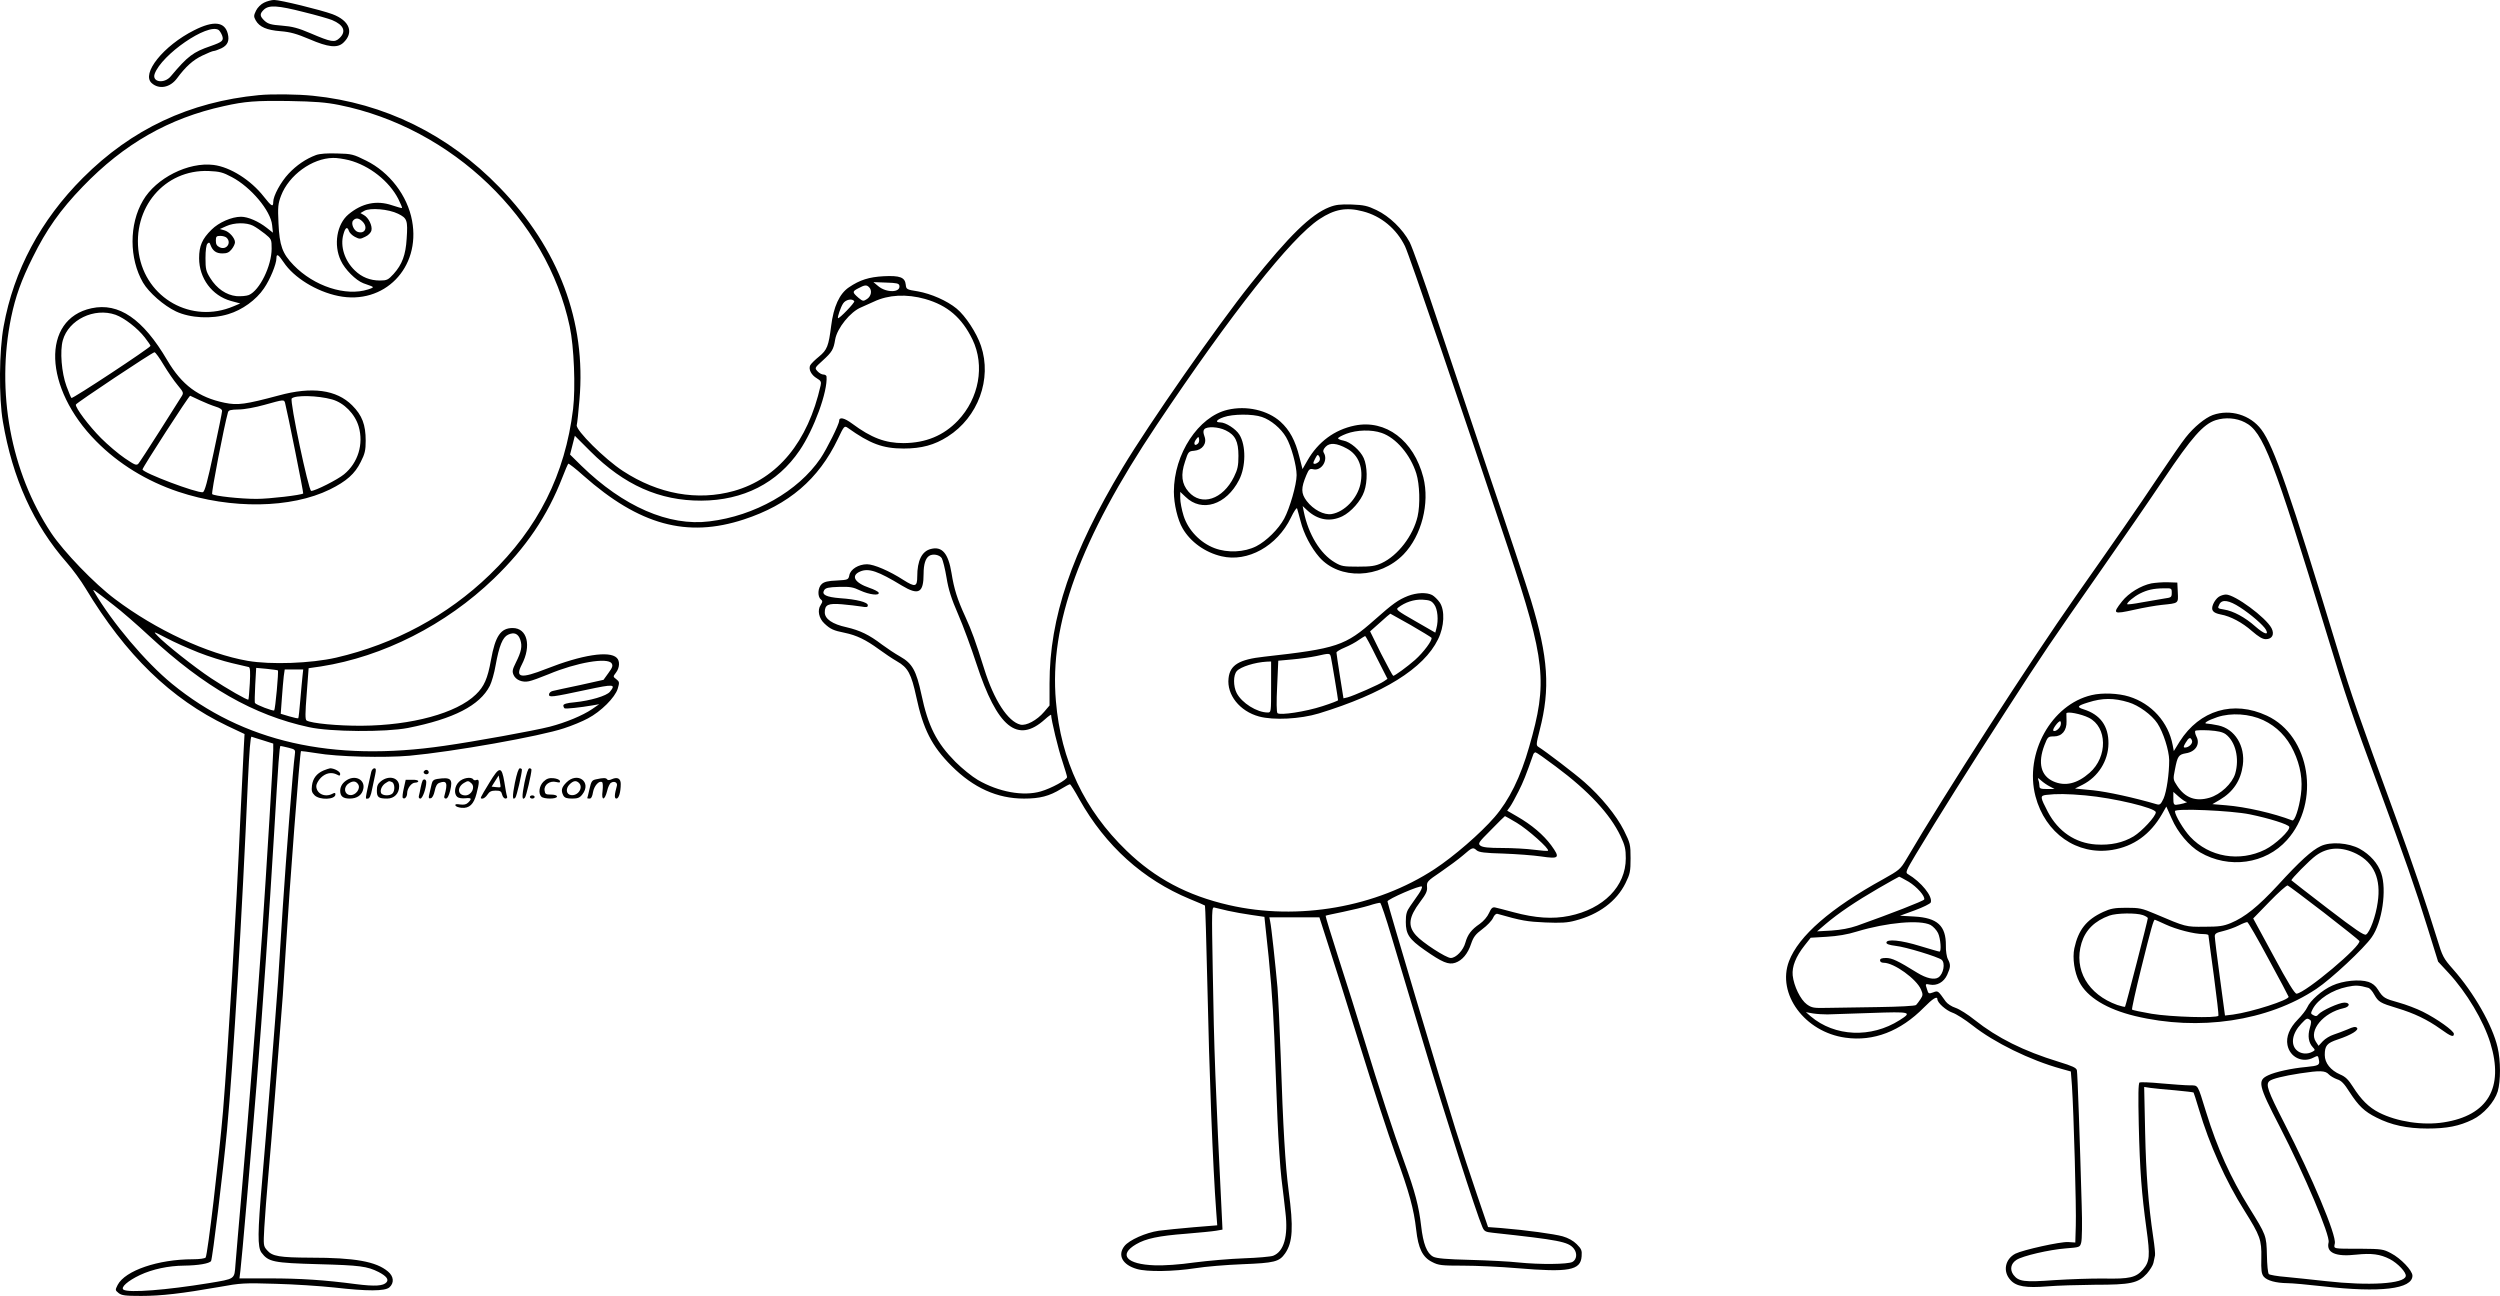<?xml version="1.0" encoding="UTF-8"?>
<svg xmlns="http://www.w3.org/2000/svg" version="1.0" viewBox="0 0 1568.338 812.977" preserveAspectRatio="xMidYMid meet">
  <g transform="translate(-10.588,839.977) scale(0.1,-0.1)" fill="#000000" stroke="none">
    <path d="M1762 8383 c-19 -9 -41 -31 -50 -50 -15 -31 -15 -37 -2 -61 24 -42 69 -61 156 -68 62 -5 100 -16 181 -50 118 -51 175 -57 212 -23 69 64 41 139 -68 180 -74 27 -327 89 -365 89 -17 0 -46 -8 -64 -17z m250 -59 c78 -19 157 -42 177 -50 74 -31 91 -72 46 -114 -30 -28 -50 -25 -181 31 -77 33 -115 43 -180 48 -68 5 -87 11 -108 30 -32 30 -32 44 -4 71 32 29 86 26 250 -16z M1324 8210 c-193 -97 -334 -273 -266 -332 46 -41 115 -28 158 30 54 73 100 115 159 143 33 16 65 29 72 29 7 0 28 8 48 17 39 19 51 47 40 91 -19 76 -89 84 -211 22z m153 2 c6 -4 16 -19 22 -34 12 -33 3 -41 -71 -67 -111 -38 -144 -63 -250 -189 -41 -50 -120 -38 -102 14 43 121 332 320 401 276z M1730 7803 c-435 -42 -798 -213 -1104 -519 -265 -265 -434 -581 -497 -930 -29 -155 -31 -448 -5 -599 60 -355 192 -647 401 -885 36 -41 89 -113 117 -160 253 -420 535 -694 890 -864 l108 -51 -5 -90 c-3 -49 -12 -243 -21 -430 -26 -607 -77 -1454 -109 -1845 -26 -303 -96 -898 -109 -919 -4 -6 -38 -11 -81 -11 -217 0 -424 -71 -471 -161 -16 -32 -16 -33 6 -51 19 -15 41 -18 141 -18 126 0 255 15 489 56 136 25 159 26 356 20 116 -3 280 -14 365 -23 210 -24 320 -24 348 1 31 28 27 69 -9 99 -74 63 -208 87 -485 87 -196 1 -241 8 -274 47 -23 26 -23 31 -17 143 4 63 15 214 26 335 18 196 63 767 90 1120 5 72 14 211 20 310 21 353 87 1215 94 1223 2 1 45 -5 97 -13 130 -23 427 -30 585 -16 273 25 819 122 968 172 50 16 117 44 150 62 82 43 170 131 187 186 12 40 11 44 -9 60 -21 16 -21 16 -2 41 23 30 26 73 5 93 -46 46 -219 19 -442 -69 -160 -63 -197 -57 -154 26 62 119 35 230 -57 230 -75 0 -109 -50 -136 -200 -21 -118 -43 -167 -95 -217 -120 -117 -403 -194 -716 -196 -148 -1 -317 15 -346 33 -9 6 -9 43 1 168 l12 160 77 11 c390 61 784 261 1085 551 202 195 336 393 430 635 17 45 34 83 37 86 3 2 46 -31 95 -75 351 -310 649 -392 1006 -275 281 92 469 252 590 505 39 82 41 84 62 70 140 -100 220 -130 351 -130 112 0 193 22 276 75 191 121 279 362 209 569 -27 81 -98 189 -153 234 -61 50 -160 93 -243 108 -71 11 -73 13 -76 42 -5 46 -36 58 -138 53 -92 -5 -150 -23 -219 -70 -59 -40 -96 -121 -111 -242 -16 -126 -25 -150 -76 -192 -25 -20 -49 -44 -55 -54 -13 -25 6 -62 42 -83 24 -14 28 -22 23 -44 -80 -355 -269 -584 -544 -662 -229 -64 -474 -20 -696 125 -114 74 -298 257 -290 288 3 11 11 83 17 159 43 489 -129 948 -501 1332 -320 331 -724 530 -1170 575 -95 10 -260 12 -340 4z m504 -62 c709 -143 1303 -714 1446 -1390 27 -126 37 -382 21 -517 -50 -411 -219 -747 -523 -1040 -266 -257 -597 -435 -964 -520 -158 -36 -409 -45 -554 -20 -253 44 -576 194 -832 387 -130 97 -323 298 -401 415 -254 383 -347 886 -251 1354 27 129 63 231 135 375 86 174 172 297 314 444 259 269 542 430 885 505 133 30 201 35 410 32 162 -3 228 -8 314 -25z m3514 -1133 c9 -44 -81 -47 -133 -3 l-30 25 80 -3 c66 -2 80 -5 83 -19z m-190 -10 c20 -20 14 -56 -13 -74 -23 -15 -26 -15 -53 7 -40 35 -41 40 -2 60 41 22 52 23 68 7z m352 -74 c140 -40 230 -117 297 -255 78 -163 41 -368 -92 -508 -90 -94 -201 -140 -341 -141 -115 0 -202 33 -322 122 -50 37 -82 44 -82 17 0 -21 -77 -176 -117 -235 -140 -206 -413 -361 -697 -395 -254 -32 -540 93 -803 349 l-71 70 15 59 15 59 97 -97 c212 -212 435 -311 696 -310 263 1 478 110 617 315 90 132 177 370 169 464 -1 6 -9 12 -19 12 -11 0 -27 9 -38 21 -18 20 -18 21 33 67 58 53 68 69 78 131 12 72 96 176 164 203 14 6 50 22 78 35 92 44 205 50 323 17z m-445 -14 c5 -8 -95 -112 -102 -106 -5 5 17 70 32 92 16 25 58 33 70 14z m-4648 -1905 c50 -38 151 -126 224 -194 348 -322 656 -498 1003 -573 136 -30 481 -32 621 -5 287 57 451 141 514 265 11 22 28 80 36 128 22 122 44 176 78 192 38 18 64 7 77 -32 13 -40 7 -73 -28 -143 -22 -44 -24 -56 -14 -78 14 -31 55 -48 96 -39 17 3 72 23 123 44 176 74 371 107 396 68 9 -14 5 -26 -20 -60 l-31 -43 -148 -33 c-82 -17 -159 -34 -171 -37 -13 -3 -23 -13 -23 -22 0 -19 14 -18 238 30 169 36 183 35 144 -13 -21 -26 -123 -56 -222 -66 -48 -4 -70 -11 -70 -20 0 -7 4 -15 8 -18 8 -4 97 5 177 19 l40 7 -45 -31 c-59 -40 -165 -84 -265 -110 -97 -25 -472 -93 -662 -120 -704 -103 -1263 25 -1708 389 -165 135 -374 382 -490 580 -11 18 -6 15 122 -85z m533 -298 c63 -25 158 -55 210 -67 52 -12 100 -24 107 -25 8 -3 10 -31 6 -102 -3 -54 -7 -100 -9 -102 -5 -6 -134 68 -234 134 -104 69 -287 214 -335 265 -30 31 -30 31 55 -13 47 -25 137 -65 200 -90z m499 -113 c6 -5 -16 -244 -23 -251 -6 -6 -114 35 -121 47 -2 3 -1 55 2 113 l6 107 66 -6 c36 -4 68 -8 70 -10z m155 -31 c-2 -21 -9 -89 -14 -152 -5 -63 -11 -116 -13 -117 -2 -2 -27 3 -57 12 l-53 16 7 96 c4 53 9 116 12 140 l6 42 58 0 58 0 -4 -37z m-247 -408 l63 -20 0 -42 c0 -51 -42 -745 -70 -1153 -30 -434 -86 -1139 -126 -1595 -19 -220 -38 -435 -41 -478 -7 -94 0 -89 -168 -117 -263 -43 -501 -62 -534 -41 -21 14 27 56 103 92 79 37 179 58 276 59 89 1 160 13 170 29 9 16 75 557 100 821 40 435 95 1357 131 2188 9 192 16 282 23 280 6 -2 39 -13 73 -23z m159 -46 c43 -11 44 -12 39 -48 -10 -66 -54 -632 -75 -951 -11 -173 -25 -385 -30 -470 -15 -214 -76 -977 -100 -1251 -28 -322 -29 -412 -4 -447 44 -59 74 -65 359 -73 260 -7 304 -13 376 -49 48 -25 65 -46 50 -64 -20 -24 -73 -27 -192 -12 -197 26 -348 36 -542 36 l-189 0 6 48 c8 59 67 743 101 1162 39 486 82 1102 110 1575 28 469 34 555 41 555 3 0 25 -5 50 -11z M2088 7427 c-64 -24 -122 -64 -171 -116 -50 -53 -97 -140 -97 -178 0 -35 -11 -28 -59 33 -81 104 -211 186 -315 199 -158 20 -361 -82 -443 -223 -88 -149 -87 -365 0 -515 37 -63 131 -145 207 -181 89 -42 224 -49 328 -17 87 26 175 89 224 162 38 55 78 152 78 189 0 31 12 24 45 -25 64 -97 206 -184 343 -212 287 -59 518 176 463 472 -29 158 -142 305 -288 377 -80 40 -91 43 -182 45 -63 2 -108 -1 -133 -10z m207 -32 c129 -34 252 -131 310 -244 14 -29 25 -54 23 -56 -2 -2 -30 6 -63 17 -97 33 -189 13 -273 -57 -73 -61 -95 -191 -48 -290 25 -55 94 -124 141 -142 17 -6 39 -14 50 -18 17 -7 14 -10 -20 -21 -140 -45 -339 20 -467 152 -71 73 -89 124 -95 263 -5 102 -3 123 16 173 49 129 195 235 326 237 23 1 67 -6 100 -14z m-735 -106 c120 -63 244 -211 253 -301 l5 -48 -38 30 c-52 41 -118 70 -162 70 -58 0 -139 -35 -185 -81 -59 -58 -78 -102 -78 -179 0 -126 81 -235 199 -268 l59 -16 -43 -18 c-261 -111 -549 50 -593 331 -44 286 161 529 438 518 69 -3 89 -8 145 -38z m1043 -230 c57 -28 62 -41 54 -157 -6 -101 -28 -161 -82 -221 -34 -37 -42 -41 -86 -41 -61 0 -114 21 -157 63 -64 61 -93 151 -72 226 12 45 25 52 35 21 4 -11 20 -27 37 -36 29 -15 34 -15 64 0 20 9 36 25 40 40 7 29 -18 81 -48 97 l-21 12 24 14 c37 21 153 11 212 -18z m-223 -49 c36 -36 16 -80 -30 -65 -25 8 -44 54 -29 71 16 19 36 17 59 -6z m-687 -26 c18 -9 51 -32 75 -51 41 -33 42 -36 42 -93 0 -108 -75 -262 -143 -291 -15 -6 -50 -9 -78 -7 -64 7 -123 47 -164 113 -27 43 -30 57 -30 126 0 48 5 83 12 90 10 10 14 8 19 -7 14 -38 36 -54 75 -54 29 0 42 6 58 26 12 15 21 34 21 44 0 26 -36 67 -67 75 l-28 8 40 18 c50 23 126 24 168 3z m-165 -76 c32 -32 -2 -79 -43 -60 -19 9 -25 19 -25 42 0 26 4 30 28 30 15 0 33 -5 40 -12z M680 6466 c-316 -68 -301 -501 29 -834 140 -142 318 -251 515 -317 332 -111 708 -105 951 14 105 52 157 98 194 173 26 51 31 73 31 133 0 100 -22 159 -85 222 -98 98 -252 119 -460 62 -210 -56 -257 -63 -340 -46 -164 34 -268 111 -360 267 -152 259 -304 363 -475 326z m151 -41 c55 -20 137 -83 183 -142 20 -26 36 -49 36 -53 0 -11 -490 -334 -496 -327 -3 3 -17 36 -31 74 -31 84 -42 221 -23 288 36 129 197 207 331 160z m302 -315 c26 -43 65 -100 87 -126 39 -47 39 -49 23 -74 -9 -14 -70 -110 -136 -215 -66 -104 -126 -196 -133 -204 -12 -13 -23 -8 -85 34 -40 27 -107 84 -149 126 -75 75 -164 193 -158 211 4 11 480 328 493 328 6 0 32 -36 58 -80z m228 -222 c30 -14 74 -32 97 -39 27 -8 42 -18 41 -28 0 -9 -24 -126 -53 -261 -39 -183 -56 -246 -68 -248 -35 -7 -378 122 -378 143 0 12 293 466 299 462 3 -1 31 -15 62 -29z m828 6 c75 -21 144 -91 167 -170 32 -110 -4 -228 -92 -300 -40 -33 -180 -104 -206 -104 -16 0 -136 566 -122 580 23 22 163 19 253 -6z m-295 -21 c14 -52 117 -565 114 -569 -11 -10 -212 -34 -293 -34 -101 0 -266 18 -278 30 -7 6 75 429 99 513 4 14 17 17 67 18 36 0 105 13 162 29 122 34 122 34 129 13z M8445 7100 c-116 -46 -251 -178 -492 -480 -211 -264 -639 -878 -805 -1155 -320 -533 -458 -941 -458 -1352 l0 -139 -34 -40 c-45 -53 -113 -89 -149 -80 -78 19 -166 154 -227 350 -56 178 -78 238 -118 326 -51 111 -71 175 -87 275 -20 123 -59 169 -129 151 -57 -14 -86 -73 -86 -173 0 -65 -13 -68 -86 -22 -88 57 -186 99 -229 99 -53 0 -104 -31 -111 -69 -6 -28 -8 -29 -79 -33 -54 -2 -79 -8 -94 -22 -25 -22 -28 -78 -6 -96 12 -10 12 -15 -1 -36 -22 -32 -11 -84 24 -116 37 -35 57 -44 127 -58 73 -15 132 -43 214 -103 34 -25 86 -60 114 -76 69 -39 90 -79 121 -223 43 -202 97 -309 221 -433 138 -138 287 -205 455 -205 99 0 158 15 233 61 26 16 51 29 55 29 4 0 31 -43 60 -96 163 -290 398 -502 692 -624 50 -20 92 -39 95 -41 2 -3 9 -225 15 -495 12 -559 34 -1137 56 -1430 l6 -81 -148 -12 c-82 -7 -180 -17 -219 -22 -81 -12 -185 -58 -215 -96 -45 -57 -13 -118 78 -144 64 -19 231 -16 367 5 61 10 193 21 295 25 201 8 231 15 268 68 48 70 53 162 22 393 -21 161 -35 395 -50 850 -6 168 -15 359 -20 425 -13 142 -38 380 -46 415 l-5 25 157 0 157 0 53 -165 c30 -91 120 -376 200 -635 80 -259 181 -568 224 -687 88 -242 115 -342 130 -472 13 -118 40 -173 100 -203 40 -21 59 -23 194 -23 83 0 236 -7 341 -16 323 -27 397 -14 403 75 3 36 -1 46 -31 76 -21 21 -53 39 -88 49 -54 15 -229 39 -386 52 l-82 6 -69 202 c-38 111 -99 296 -135 411 -89 283 -427 1416 -427 1430 0 14 209 105 216 93 3 -5 -6 -26 -20 -46 -14 -20 -38 -55 -53 -76 -23 -33 -28 -50 -28 -100 0 -77 21 -108 118 -176 110 -77 150 -94 192 -80 44 15 79 56 100 120 14 41 27 59 70 91 30 22 60 54 67 70 8 19 19 28 28 26 150 -43 186 -49 300 -54 98 -4 139 -2 189 12 147 38 258 121 314 234 29 59 32 74 32 157 0 86 -2 94 -42 175 -47 93 -143 211 -248 303 -59 52 -242 192 -289 221 -14 9 -13 19 9 105 67 260 54 456 -55 815 -27 88 -142 435 -256 770 -113 336 -266 791 -340 1013 -73 221 -148 430 -165 463 -44 82 -126 162 -208 201 -56 27 -79 32 -156 35 -72 2 -100 -1 -140 -17z m210 -26 c115 -29 212 -110 265 -219 27 -55 360 -1032 647 -1895 235 -709 249 -839 132 -1245 -54 -190 -126 -336 -217 -441 -88 -102 -257 -248 -376 -326 -365 -240 -857 -326 -1291 -226 -261 60 -462 167 -642 341 -265 256 -412 567 -443 938 -42 484 151 1013 633 1734 467 698 842 1173 1020 1290 95 63 170 76 272 49z m-2641 -2176 c7 -13 21 -68 30 -123 12 -74 30 -131 73 -230 31 -71 82 -210 114 -308 131 -401 258 -505 430 -350 21 19 39 32 39 28 0 -29 45 -217 70 -289 16 -50 30 -95 30 -101 0 -17 -99 -71 -165 -90 -109 -32 -264 -4 -395 72 -36 21 -99 72 -140 113 -119 120 -172 224 -214 424 -32 149 -57 194 -133 237 -32 18 -83 52 -114 75 -81 62 -138 89 -223 109 -88 19 -136 52 -136 93 0 48 20 58 107 51 43 -4 97 -10 121 -14 34 -6 42 -5 42 8 0 19 -70 37 -173 44 -88 7 -118 22 -101 50 9 15 27 19 92 21 70 2 89 -1 135 -23 57 -26 122 -34 115 -13 -2 6 -28 20 -58 30 -94 32 -119 77 -57 103 53 22 111 2 261 -89 105 -63 136 -46 136 75 0 59 12 96 34 111 23 16 66 8 80 -14z m3852 -1307 c206 -153 341 -299 406 -436 28 -59 33 -82 33 -140 0 -175 -139 -317 -355 -361 -103 -21 -212 -14 -349 23 -53 14 -105 28 -116 30 -16 3 -24 -4 -38 -35 -10 -23 -34 -51 -58 -68 -53 -36 -76 -67 -90 -117 -13 -49 -59 -97 -92 -97 -29 0 -180 98 -218 142 -53 59 -46 114 26 210 37 49 46 68 43 95 -2 31 2 36 85 92 48 33 112 80 141 105 59 51 62 52 86 31 14 -12 51 -17 166 -20 82 -3 189 -11 237 -18 115 -17 122 -10 64 70 -49 66 -122 128 -214 181 l-62 36 18 25 c10 14 34 58 53 96 30 59 47 102 93 233 2 6 9 12 14 12 5 0 62 -40 127 -89z m-245 -353 c70 -42 207 -164 196 -175 -3 -3 -43 0 -88 6 -45 6 -135 11 -199 11 -86 0 -121 4 -136 14 -18 14 -15 19 66 100 46 48 86 86 87 86 2 0 35 -19 74 -42z m-786 -713 c35 -116 127 -424 205 -685 127 -425 328 -1053 365 -1137 12 -28 19 -32 67 -37 415 -45 471 -56 506 -98 24 -29 20 -70 -8 -85 -30 -15 -202 -17 -340 -3 -52 6 -187 13 -299 16 -154 4 -212 9 -234 20 -40 21 -63 80 -76 194 -14 121 -38 214 -105 398 -71 196 -158 462 -251 767 -42 138 -115 369 -162 514 -46 144 -83 264 -81 266 2 2 50 12 108 24 58 12 132 30 165 40 33 11 64 18 69 17 5 -1 37 -96 71 -211z m-1025 161 c36 -8 102 -20 146 -26 l82 -12 6 -58 c31 -275 47 -473 56 -695 6 -143 15 -375 20 -515 6 -140 17 -309 25 -375 8 -66 20 -162 25 -212 18 -149 -10 -245 -77 -271 -16 -6 -98 -13 -183 -16 -85 -3 -225 -15 -310 -26 -99 -14 -189 -20 -250 -18 -177 6 -230 66 -117 132 61 36 142 53 312 66 83 7 168 15 190 19 l40 7 -2 44 c-43 868 -51 1081 -59 1579 -7 394 -7 403 12 397 10 -3 48 -12 84 -20z M7807 5829 c-183 -43 -337 -277 -337 -514 0 -77 24 -178 55 -230 49 -85 141 -151 244 -175 164 -39 349 64 435 242 19 40 37 66 39 58 3 -8 12 -44 22 -80 20 -80 66 -166 117 -225 127 -145 380 -136 529 17 113 117 165 321 124 483 -60 232 -236 365 -431 325 -126 -26 -229 -102 -296 -219 l-31 -54 -19 74 c-26 106 -62 171 -119 223 -81 73 -214 103 -332 75z m215 -45 c57 -19 120 -72 152 -127 32 -54 66 -178 66 -238 0 -59 -43 -208 -78 -273 -36 -66 -111 -140 -175 -173 -75 -38 -180 -43 -262 -12 -90 34 -166 114 -194 203 -12 38 -21 87 -21 109 l0 41 33 -31 c102 -100 256 -51 336 106 43 83 44 217 2 284 -22 36 -86 77 -120 77 -35 0 -24 17 22 33 56 20 182 21 239 1z m-227 -84 c60 -29 80 -69 80 -160 0 -62 -5 -85 -28 -132 -70 -142 -204 -186 -285 -93 -43 49 -50 106 -22 189 20 63 23 65 57 68 52 4 82 46 65 90 -8 23 -9 35 -1 45 17 19 87 16 134 -7z m978 -16 c91 -31 181 -137 218 -255 21 -68 25 -195 8 -269 -28 -121 -124 -246 -226 -293 -39 -18 -66 -22 -148 -22 -91 0 -104 2 -146 27 -90 53 -165 175 -194 318 l-7 35 28 -26 c67 -62 144 -75 221 -38 55 27 117 97 137 156 22 63 20 158 -3 209 -22 49 -84 102 -128 110 -18 3 -33 10 -33 14 0 5 24 18 53 29 64 24 157 27 220 5z m-1151 -66 c-21 -21 -32 -3 -15 22 16 22 18 23 21 6 2 -10 -1 -23 -6 -28z m933 -32 c75 -40 106 -123 85 -224 -20 -90 -99 -173 -180 -187 -48 -8 -115 27 -157 82 -36 48 -36 81 -2 162 16 38 22 42 43 37 51 -13 96 57 66 104 -6 10 -3 21 12 37 26 27 69 24 133 -11z m-175 -82 c-7 -7 -19 -14 -26 -14 -12 0 -12 6 2 32 14 27 17 29 26 14 6 -11 6 -22 -2 -32z M8938 4661 c-60 -24 -93 -47 -208 -149 -185 -164 -236 -181 -694 -232 -157 -17 -214 -52 -223 -135 -12 -104 70 -207 191 -240 92 -25 259 -16 375 19 405 124 659 282 748 465 40 80 44 182 11 231 -13 19 -35 40 -48 47 -35 18 -97 15 -152 -6z m165 -53 c22 -29 28 -99 14 -150 l-7 -27 -125 72 c-114 65 -124 73 -108 85 44 34 99 52 152 50 46 -3 57 -7 74 -30z m-148 -129 c69 -40 128 -76 131 -80 8 -14 -50 -92 -103 -139 -49 -43 -127 -100 -137 -100 -3 0 -37 63 -76 139 l-69 140 62 55 c34 31 63 56 65 56 1 0 58 -32 127 -71z m-213 -204 l68 -134 -22 -15 c-26 -19 -193 -92 -228 -101 l-26 -6 -22 138 c-12 76 -22 143 -22 149 0 6 24 20 53 32 29 12 68 33 87 47 19 13 37 24 40 25 3 0 36 -61 72 -135z m-287 3 c6 -26 45 -262 45 -271 0 -3 -44 -20 -97 -37 -107 -35 -268 -59 -283 -44 -6 6 -7 72 -2 169 l7 160 88 8 c48 4 116 14 150 21 85 19 86 19 92 -6z m-375 -188 c0 -157 0 -160 -21 -160 -68 0 -163 60 -195 122 -22 43 -22 113 1 138 24 27 114 55 188 59 l27 1 0 -160z M13987 5796 c-48 -18 -118 -75 -169 -140 -23 -28 -99 -139 -171 -246 -134 -201 -265 -389 -522 -755 -278 -396 -821 -1238 -1060 -1646 -37 -62 -44 -68 -144 -124 -331 -182 -532 -357 -592 -515 -78 -205 99 -445 354 -480 176 -25 345 40 492 189 55 56 85 75 85 52 0 -22 54 -70 94 -84 24 -8 80 -44 126 -80 137 -108 361 -218 556 -272 l61 -17 7 -91 c11 -165 28 -770 24 -877 l-3 -105 -45 3 c-48 3 -283 -49 -331 -73 -65 -34 -80 -112 -31 -165 36 -41 97 -51 232 -40 58 5 191 9 296 10 228 0 273 10 328 70 19 22 38 52 41 67 4 16 8 36 10 47 2 10 -3 61 -11 113 -31 211 -45 392 -51 661 l-6 283 39 -6 c21 -3 91 -10 154 -15 63 -6 116 -12 117 -14 1 -1 17 -49 34 -107 65 -219 167 -447 285 -634 99 -158 108 -183 106 -296 -2 -79 1 -100 15 -118 21 -25 76 -40 148 -41 28 0 129 -9 225 -20 359 -41 560 -17 560 67 0 32 -73 109 -135 141 -47 25 -58 27 -190 28 -179 0 -169 -2 -162 33 11 52 -141 413 -319 759 -102 199 -116 239 -91 260 17 14 88 32 192 48 125 19 158 18 180 -6 9 -10 33 -24 52 -31 27 -8 45 -27 79 -81 56 -86 92 -121 168 -159 92 -47 192 -69 320 -69 122 0 199 15 283 56 69 33 138 111 158 177 19 65 19 194 -1 277 -32 137 -148 341 -279 489 -61 69 -67 81 -100 190 -72 232 -150 462 -257 756 -235 643 -282 776 -364 1048 -302 994 -403 1287 -482 1392 -69 92 -195 130 -305 91z m202 -46 c114 -57 178 -225 511 -1318 122 -403 164 -526 325 -962 167 -454 233 -641 311 -894 l65 -209 65 -70 c114 -123 220 -301 263 -441 86 -280 -16 -454 -292 -497 -131 -21 -294 4 -406 61 -65 33 -113 81 -165 163 -28 44 -46 62 -79 76 -60 26 -97 72 -97 122 0 59 13 75 82 98 84 28 134 59 120 73 -9 9 -24 6 -59 -10 -27 -11 -66 -26 -88 -33 -22 -7 -52 -25 -67 -41 l-27 -29 -17 26 c-46 70 47 182 174 210 40 8 44 35 5 35 -33 0 -142 -50 -162 -73 -10 -13 -18 -14 -32 -6 -18 9 -18 12 -5 38 33 63 123 121 217 140 51 11 75 10 131 -6 10 -2 27 -21 38 -42 27 -47 36 -53 145 -86 106 -32 188 -71 272 -131 65 -47 83 -53 83 -30 0 19 -105 94 -195 139 -38 19 -106 45 -150 57 -90 25 -99 30 -131 81 -15 25 -36 41 -60 49 -55 18 -160 8 -227 -23 -65 -29 -139 -95 -157 -137 -7 -16 -34 -51 -60 -77 -51 -52 -74 -108 -64 -159 15 -77 94 -115 163 -79 28 14 29 14 34 -13 7 -34 0 -38 -81 -46 -90 -8 -194 -31 -237 -52 -69 -32 -62 -62 71 -319 157 -305 319 -687 308 -729 -16 -65 44 -92 174 -77 96 10 149 3 210 -28 50 -26 105 -84 100 -107 -9 -48 -230 -62 -503 -31 -82 9 -194 21 -248 26 -54 4 -103 13 -108 18 -6 6 -11 59 -12 119 -3 123 -4 125 -112 299 -115 185 -199 370 -270 600 -55 177 -47 165 -102 166 -27 0 -106 6 -176 12 -71 7 -133 9 -139 6 -8 -5 -9 -82 -5 -266 7 -290 18 -430 48 -650 24 -172 21 -208 -22 -258 -44 -50 -83 -59 -244 -56 -77 1 -217 -4 -311 -10 -190 -14 -225 -9 -257 33 -24 33 -17 71 19 94 37 25 206 64 308 72 89 7 90 7 98 37 5 17 7 122 3 235 -11 401 -26 825 -30 845 -3 16 -27 27 -115 54 -219 67 -385 150 -526 262 -42 34 -96 68 -120 76 -25 8 -52 26 -62 40 -49 69 -48 69 -79 57 -28 -10 -30 -9 -39 22 -11 32 -10 33 18 27 45 -9 88 15 109 61 22 49 23 63 5 98 -8 14 -14 53 -13 86 1 124 -53 174 -198 182 l-90 5 93 34 c52 19 96 41 100 49 14 38 -60 129 -143 178 -17 9 -13 20 50 125 134 223 345 559 565 899 244 378 269 414 605 895 127 182 301 434 385 560 175 261 248 344 326 369 60 19 129 14 183 -14z m-2109 -2882 c52 -32 104 -91 97 -111 -3 -9 -211 -90 -422 -165 -46 -16 -101 -26 -160 -30 l-90 -5 55 47 c79 67 187 140 330 223 69 40 127 72 130 73 3 0 30 -15 60 -32z m137 -271 c16 -9 38 -32 47 -51 16 -34 22 -116 9 -116 -5 0 -59 16 -122 35 -119 37 -211 46 -211 21 0 -9 19 -15 58 -20 61 -6 266 -69 288 -87 25 -20 12 -90 -20 -111 -25 -17 -75 -6 -132 29 -123 76 -159 93 -196 93 -27 0 -38 -4 -38 -15 0 -9 9 -15 23 -15 65 0 206 -102 234 -168 13 -30 12 -37 -3 -60 -10 -15 -22 -31 -28 -37 -7 -6 -105 -11 -236 -13 -124 -2 -268 -4 -320 -5 -86 -2 -98 0 -129 22 -40 29 -82 115 -89 182 -5 55 19 117 75 188 l38 48 100 6 c67 4 130 14 190 33 189 57 395 75 462 41z m-647 -561 c25 1 147 5 273 9 251 9 261 6 180 -45 -179 -114 -407 -104 -558 24 l-30 26 45 -8 c25 -4 65 -6 90 -6z m3027 -34 c10 -6 9 -18 -1 -52 -14 -49 -8 -91 19 -120 16 -17 15 -19 -4 -29 -32 -17 -73 -13 -98 11 -39 37 -27 107 30 166 33 35 36 36 54 24z M13602 4740 c-66 -14 -142 -60 -184 -113 -62 -79 -56 -82 79 -52 57 13 133 26 170 30 108 11 104 8 101 78 l-3 62 -60 2 c-33 1 -79 -3 -103 -7z m128 -59 c0 -28 -3 -30 -47 -36 -27 -4 -90 -15 -140 -24 -51 -10 -93 -15 -93 -11 0 11 43 47 80 66 46 23 84 32 148 33 51 1 52 1 52 -28z M14024 4655 c-12 -8 -27 -28 -34 -45 -16 -38 -3 -55 47 -65 62 -11 136 -51 196 -104 42 -36 66 -51 87 -51 40 0 56 30 36 69 -35 67 -230 211 -286 211 -14 0 -35 -7 -46 -15z m134 -65 c67 -43 148 -113 163 -141 20 -38 -12 -27 -68 22 -63 56 -137 96 -195 105 -42 7 -42 7 -28 35 17 30 60 23 128 -21z M13227 4039 c-252 -59 -422 -365 -352 -634 61 -233 261 -373 482 -337 134 22 238 97 311 223 l28 49 34 -76 c37 -86 109 -171 177 -211 181 -106 411 -74 546 77 213 237 146 654 -126 780 -210 98 -422 35 -547 -162 l-37 -60 -7 37 c-27 144 -132 261 -274 305 -68 21 -168 25 -235 9z m232 -45 c64 -19 146 -79 181 -132 37 -56 73 -169 74 -231 0 -85 -16 -196 -35 -240 -17 -36 -23 -42 -42 -37 -147 43 -308 78 -400 88 l-114 11 48 24 c97 49 161 150 162 258 1 110 -51 182 -156 215 -45 14 -40 22 28 43 90 29 162 29 254 1z m-249 -97 c116 -58 119 -245 5 -345 -78 -69 -154 -87 -228 -54 -78 35 -98 115 -56 226 21 54 23 56 60 56 50 0 81 37 79 95 -1 22 -1 44 -1 49 2 15 93 -3 141 -27z m1094 -15 c85 -40 149 -105 191 -195 43 -91 58 -183 45 -274 -12 -88 -39 -166 -54 -160 -117 45 -291 85 -416 95 l-85 7 46 27 c85 50 132 121 145 218 16 120 -50 227 -154 249 -29 6 -60 11 -69 11 -30 0 1 20 63 41 88 29 202 21 288 -19z m-1271 -32 c-6 -22 -36 -44 -46 -34 -8 8 34 64 44 59 4 -3 5 -14 2 -25z m1035 -56 c62 -46 88 -152 60 -248 -19 -62 -92 -131 -162 -151 -86 -25 -152 -1 -202 75 -26 39 -26 42 -14 102 16 84 23 94 68 102 61 9 92 57 67 105 -8 16 -11 32 -7 36 4 4 42 5 85 3 57 -4 85 -10 105 -24z m-211 -40 c7 -18 -20 -44 -44 -44 -11 0 -10 7 4 30 20 34 31 38 40 14z m-892 -288 l30 -16 -47 0 c-41 0 -48 3 -48 19 0 11 -3 28 -7 38 -5 15 -3 15 18 -4 13 -12 38 -29 54 -37z m858 -97 c14 -2 -40 -16 -65 -18 -15 -1 -18 7 -18 40 l0 41 35 -31 c20 -17 41 -32 48 -32z m-635 41 c178 -16 442 -79 442 -106 0 -26 -87 -119 -139 -151 -67 -40 -144 -57 -237 -51 -129 9 -236 81 -301 204 -49 94 -50 102 -11 107 64 8 134 7 246 -3z m1032 -119 c122 -25 242 -63 247 -78 8 -22 -88 -112 -151 -143 -161 -80 -351 -47 -470 80 -42 45 -96 136 -96 161 0 19 353 4 470 -20z M14665 3092 c-56 -26 -132 -95 -269 -245 -125 -135 -207 -201 -296 -238 -46 -19 -74 -23 -165 -23 -118 -1 -115 -2 -310 81 -82 35 -98 38 -180 38 -75 0 -99 -5 -145 -26 -106 -49 -156 -113 -181 -228 -13 -61 0 -151 31 -211 49 -96 172 -171 349 -214 401 -97 833 -33 1138 170 92 61 300 255 348 325 65 92 95 297 59 401 -20 61 -70 117 -135 153 -70 38 -183 46 -244 17z m225 -49 c109 -56 154 -158 132 -304 -12 -87 -49 -187 -73 -202 -12 -7 -64 28 -240 163 -123 95 -226 174 -228 177 -6 5 115 128 153 155 75 55 162 58 256 11z m-206 -368 c119 -92 219 -172 223 -178 17 -28 -337 -326 -394 -331 -11 -1 -55 70 -144 236 l-128 236 102 105 c56 58 107 103 114 102 6 -2 109 -79 227 -170z m-1135 -16 c17 -6 31 -15 31 -19 0 -13 -139 -552 -143 -556 -2 -2 -24 3 -48 11 -185 66 -275 222 -225 389 25 82 83 139 175 172 45 16 167 18 210 3z m143 -59 c67 -31 178 -60 236 -60 17 0 32 -3 32 -7 0 -5 16 -118 34 -253 18 -135 31 -248 29 -252 -9 -17 -300 -8 -419 12 -65 11 -120 23 -123 26 -3 3 23 121 58 262 63 254 77 302 85 302 2 0 33 -14 68 -30z m645 -216 c69 -126 125 -233 126 -237 5 -20 -231 -96 -349 -112 l-50 -6 -32 238 c-18 131 -32 247 -32 259 0 17 10 23 53 33 28 7 72 22 97 35 25 13 49 22 54 21 5 0 65 -104 133 -231z M2135 3566 c-43 -19 -66 -49 -72 -94 -4 -32 -1 -44 16 -61 32 -32 131 -28 131 5 0 11 -4 12 -19 4 -47 -25 -101 1 -101 49 0 12 13 36 29 52 31 30 67 37 102 19 15 -9 19 -7 19 5 0 15 -38 35 -63 35 -7 -1 -25 -7 -42 -14z M2435 3558 c-42 -189 -39 -168 -21 -168 10 0 19 20 26 58 7 31 15 74 20 95 6 29 5 37 -6 37 -7 0 -16 -10 -19 -22z M3336 3489 c-17 -86 -16 -114 3 -93 8 8 41 150 41 175 0 5 -6 9 -13 9 -8 0 -19 -33 -31 -91z M3396 3489 c-17 -86 -16 -114 3 -93 8 8 41 150 41 175 0 5 -6 9 -13 9 -8 0 -19 -33 -31 -91z M2765 3561 c-7 -12 12 -24 25 -16 11 7 4 25 -10 25 -5 0 -11 -4 -15 -9z M3175 3488 c-61 -101 -60 -98 -42 -98 8 0 22 11 31 25 12 19 25 25 51 25 29 0 36 -4 41 -25 3 -14 13 -25 21 -25 8 0 13 6 10 13 -3 7 -11 48 -17 90 -17 102 -31 101 -95 -5z m70 -26 c-2 -2 -15 -2 -29 0 l-26 3 22 35 22 35 7 -35 c4 -19 6 -36 4 -38z M2285 3508 c-29 -17 -44 -40 -45 -68 0 -35 17 -50 60 -50 46 0 77 22 85 61 12 55 -46 88 -100 57z m68 -29 c17 -27 -17 -71 -51 -67 -37 4 -43 49 -10 72 27 19 47 17 61 -5z M2496 3499 c-20 -16 -26 -29 -26 -59 0 -42 11 -50 65 -50 44 0 75 32 75 77 0 54 -63 72 -114 32z m68 -5 c19 -7 21 -55 4 -72 -17 -17 -65 -15 -72 4 -7 19 8 50 32 63 21 13 17 12 36 5z M2848 3513 c-21 -3 -30 -12 -34 -31 -3 -15 -10 -42 -14 -60 -7 -28 -6 -33 8 -30 10 2 19 19 25 46 6 31 15 46 30 51 46 17 53 -2 31 -81 -4 -11 0 -18 9 -18 10 0 19 18 27 50 18 74 4 86 -82 73z M2985 3495 c-28 -27 -33 -76 -10 -95 8 -7 31 -10 50 -8 39 4 43 -2 18 -27 -12 -12 -26 -15 -50 -12 -24 4 -33 2 -30 -6 2 -7 19 -13 39 -15 48 -4 76 22 93 88 19 71 19 94 0 87 -8 -4 -17 -2 -20 3 -12 19 -66 10 -90 -15z m79 -10 c25 -25 -1 -75 -39 -75 -49 0 -54 52 -7 79 23 14 28 13 46 -4z M3515 3496 c-27 -27 -33 -74 -13 -94 16 -16 98 -16 98 1 0 7 -14 12 -37 12 -34 0 -38 3 -41 27 -4 35 34 62 73 52 21 -5 27 -4 23 7 -2 8 -21 15 -41 17 -28 2 -42 -3 -62 -22z M3659 3491 c-31 -31 -35 -51 -19 -82 8 -14 21 -19 55 -19 35 0 48 5 64 26 61 78 -30 145 -100 75z m79 -3 c29 -29 -6 -83 -50 -76 -31 4 -35 41 -9 67 24 24 42 26 59 9z M3846 3511 c-26 -5 -31 -12 -42 -61 -7 -30 -13 -56 -14 -57 0 -2 7 -3 15 -3 10 0 17 14 21 40 7 40 38 75 57 63 5 -3 6 -27 3 -55 -9 -63 13 -63 29 1 5 23 16 46 24 50 20 13 42 2 37 -18 -16 -58 -17 -81 -3 -81 15 0 27 40 27 92 0 34 -21 45 -55 30 -15 -7 -26 -8 -30 -2 -7 11 -24 11 -69 1z M2639 3454 c-7 -30 -10 -57 -6 -60 11 -11 27 7 27 29 0 31 27 67 51 67 10 0 19 4 19 9 0 6 -18 10 -40 9 l-39 0 -12 -54z M2757 3503 c-3 -5 -8 -24 -12 -43 -3 -19 -9 -43 -11 -52 -3 -11 0 -18 9 -18 14 0 37 66 37 104 0 16 -15 22 -23 9z M3430 3400 c0 -5 7 -10 15 -10 8 0 15 5 15 10 0 6 -7 10 -15 10 -8 0 -15 -4 -15 -10z"></path>
  </g>
</svg>
